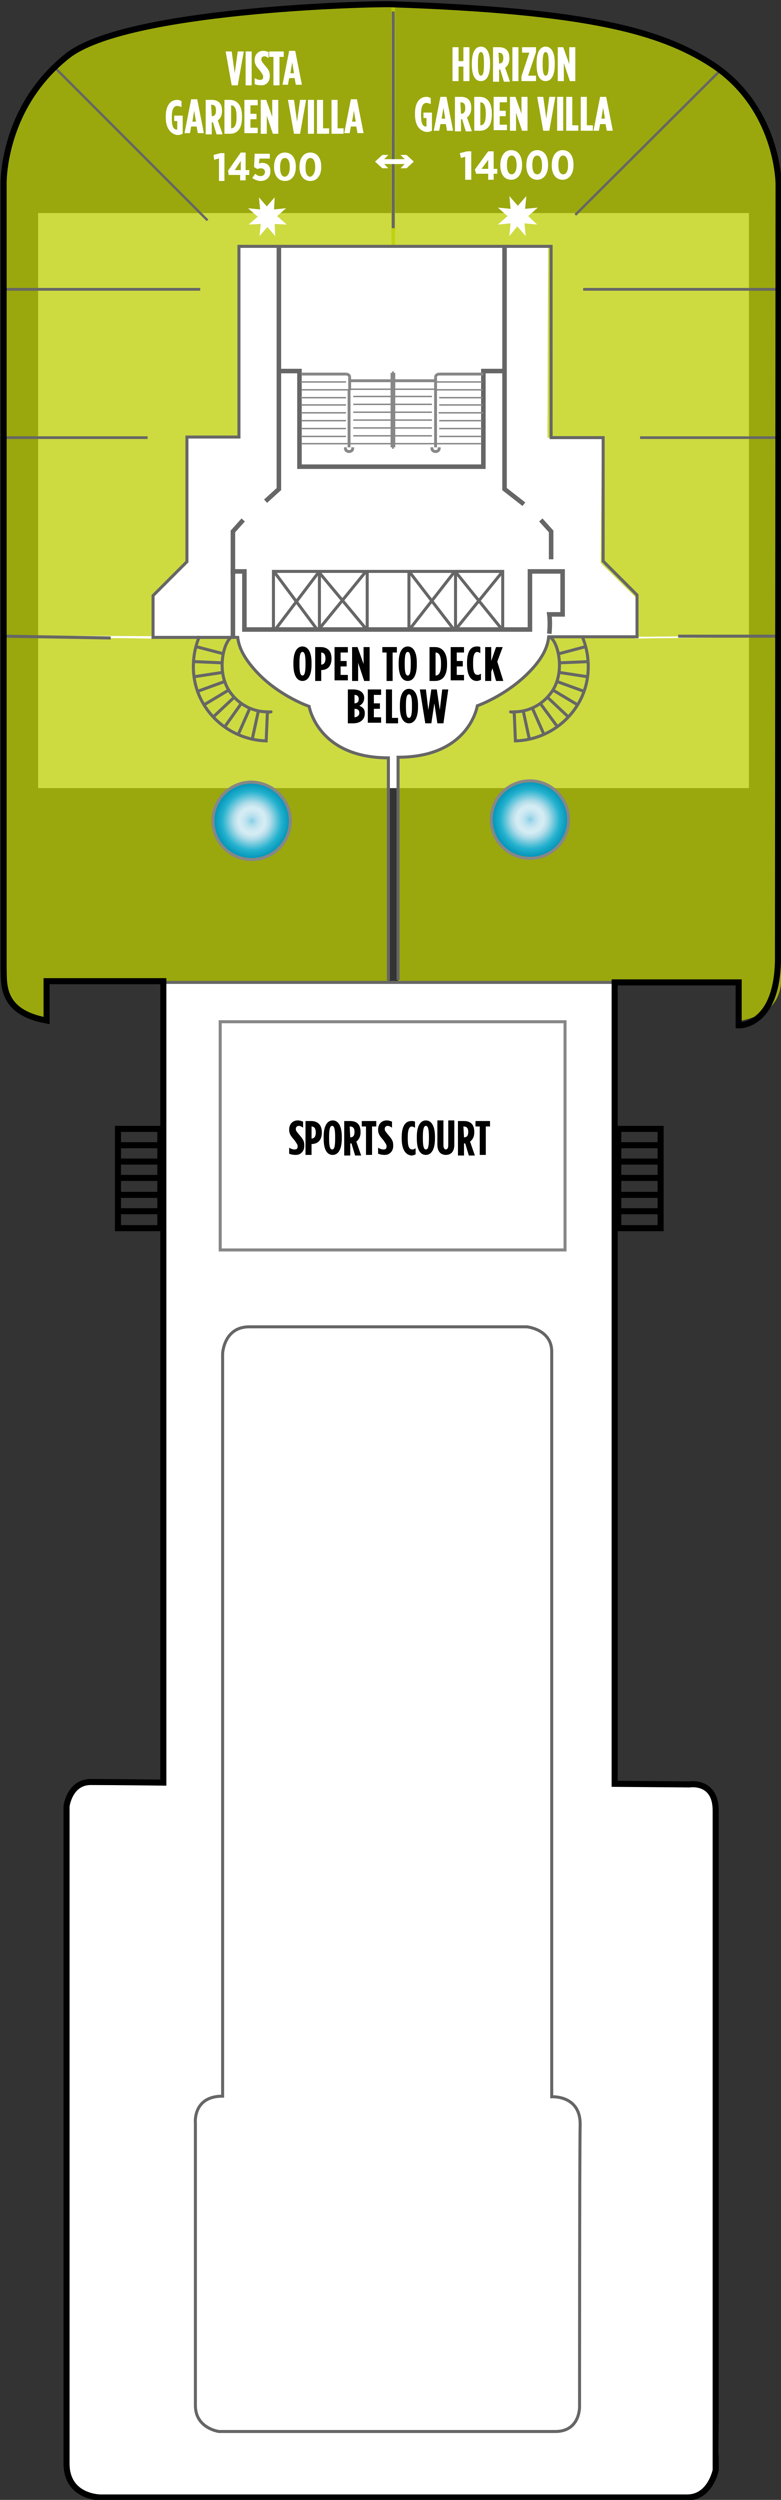 <?xml version="1.0" encoding="utf-8"?>
<!-- Generator: Adobe Illustrator 25.4.1, SVG Export Plug-In . SVG Version: 6.00 Build 0)  -->
<svg version="1.1" xmlns="http://www.w3.org/2000/svg" xmlns:xlink="http://www.w3.org/1999/xlink" x="0px" y="0px"
	 viewBox="0 0 129.1 413" style="enable-background:new 0 0 129.1 413;" xml:space="preserve">
<rect x="0" y="0" width="129.1" height="413" fill="#333333" stroke="none"/>
<style type="text/css">
	.st0{fill:none;}
	.st1{fill:#EDD9B4;}
	.st2{fill:none;stroke:#F3E7CE;stroke-width:0.113;}
	.st3{fill:none;stroke:#9B6527;stroke-width:0.225;}
	.st4{fill:none;stroke:#D9B57E;stroke-width:0.113;}
	.st5{fill:none;stroke:#FFFFFF;stroke-width:0.113;}
	.st6{fill:none;stroke:#9B641F;stroke-width:0.225;}
	.st7{fill:#FFFFFF;}
	.st8{opacity:0.75;fill:#BCCF00;}
	.st9{display:none;fill:url(#Unnamed_Pattern_1);stroke:#000000;stroke-width:0.25;stroke-miterlimit:3.864;}
	.st10{display:none;fill:url(#Unnamed_Pattern);stroke:#000000;stroke-width:0.25;stroke-miterlimit:3.864;}
	.st11{fill:url(#SVGID_1_);stroke:#878787;stroke-width:0.5;stroke-miterlimit:3.864;}
	
		.st12{fill:url(#SVGID_00000083811642130267245040000002768655753866892185_);stroke:#878787;stroke-width:0.5;stroke-miterlimit:3.864;}
	.st13{fill:none;stroke:#666666;stroke-width:0.5;stroke-miterlimit:3.864;}
	.st14{fill:none;stroke:#666666;stroke-width:0.5;}
	.st15{fill:none;stroke:#666666;stroke-width:0.75;stroke-miterlimit:3.864;}
	.st16{fill:none;stroke:#666666;stroke-width:0.75;}
	.st17{fill:none;stroke:#878787;stroke-width:0.5;stroke-miterlimit:3.864;}
	.st18{fill:none;stroke:#666666;stroke-width:0.5;stroke-linecap:round;}
	.st19{fill:none;stroke:#000000;}
	.st20{fill:none;stroke:#878787;stroke-width:0.477;}
	.st21{fill:none;stroke:#878787;stroke-width:0.238;}
	.st22{fill:none;stroke:#666666;stroke-width:0.442;stroke-miterlimit:3.864;}
	.st23{fill:none;stroke:#666666;stroke-width:0.458;stroke-miterlimit:3.864;}
	.st24{fill:none;stroke:#666666;stroke-width:0.395;stroke-miterlimit:3.864;}
	.st25{fill:none;stroke:#666666;stroke-width:0.436;stroke-miterlimit:3.864;}
	.st26{fill:none;stroke:#666666;stroke-width:0.457;stroke-miterlimit:3.864;}
	.st27{fill:none;stroke:#666666;stroke-width:0.406;stroke-miterlimit:3.864;}
	.st28{fill:none;stroke:#666666;stroke-width:1.4;stroke-miterlimit:3.864;}
	.st29{fill:none;stroke:#000000;stroke-miterlimit:3.864;}
</style>
<pattern  x="-356.7" y="863.7" width="16.2" height="16.3" patternUnits="userSpaceOnUse" id="Unnamed_Pattern" viewBox="0 -16.3 16.2 16.3" style="overflow:visible;">
	<g>
		<rect x="0" y="-16.3" class="st0" width="16.2" height="16.3"/>
		<rect x="13.9" y="-16.3" class="st1" width="2.1" height="16.3"/>
		<line class="st2" x1="16.1" y1="-16.3" x2="16.1" y2="0"/>
		<line class="st3" x1="16" y1="-16.3" x2="16" y2="0"/>
		<line class="st4" x1="15.9" y1="-16.3" x2="15.9" y2="0"/>
		<rect x="11.6" y="-16.3" class="st1" width="2.1" height="16.3"/>
		<line class="st5" x1="13.9" y1="-16.3" x2="13.9" y2="0"/>
		<line class="st2" x1="13.8" y1="-16.3" x2="13.8" y2="0"/>
		<line class="st3" x1="13.7" y1="-16.3" x2="13.7" y2="0"/>
		<line class="st4" x1="13.6" y1="-16.3" x2="13.6" y2="0"/>
		<rect x="9.3" y="-16.3" class="st1" width="2.1" height="16.3"/>
		<line class="st5" x1="11.6" y1="-16.3" x2="11.6" y2="0"/>
		<line class="st2" x1="11.5" y1="-16.3" x2="11.5" y2="0"/>
		<line class="st3" x1="11.4" y1="-16.3" x2="11.4" y2="0"/>
		<line class="st4" x1="11.3" y1="-16.3" x2="11.3" y2="0"/>
		<rect x="7" y="-16.3" class="st1" width="2.1" height="16.3"/>
		<line class="st5" x1="9.3" y1="-16.3" x2="9.3" y2="0"/>
		<line class="st2" x1="9.2" y1="-16.3" x2="9.2" y2="0"/>
		<line class="st3" x1="9.1" y1="-16.3" x2="9.1" y2="0"/>
		<line class="st4" x1="9" y1="-16.3" x2="9" y2="0"/>
		<rect x="4.7" y="-16.3" class="st1" width="2.1" height="16.3"/>
		<line class="st5" x1="7" y1="-16.3" x2="7" y2="0"/>
		<line class="st2" x1="6.9" y1="-16.3" x2="6.9" y2="0"/>
		<line class="st3" x1="6.8" y1="-16.3" x2="6.8" y2="0"/>
		<line class="st4" x1="6.7" y1="-16.3" x2="6.7" y2="0"/>
		<rect x="2.4" y="-16.3" class="st1" width="2.1" height="16.3"/>
		<line class="st5" x1="4.7" y1="-16.3" x2="4.7" y2="0"/>
		<line class="st2" x1="4.6" y1="-16.3" x2="4.6" y2="0"/>
		<line class="st6" x1="4.5" y1="-16.3" x2="4.5" y2="0"/>
		<line class="st4" x1="4.4" y1="-16.3" x2="4.4" y2="0"/>
		<rect x="0.1" y="-16.3" class="st1" width="2.1" height="16.3"/>
		<line class="st5" x1="2.4" y1="-16.3" x2="2.4" y2="0"/>
		<line class="st2" x1="2.3" y1="-16.3" x2="2.3" y2="0"/>
		<line class="st3" x1="2.2" y1="-16.3" x2="2.2" y2="0"/>
		<line class="st4" x1="2.1" y1="-16.3" x2="2.1" y2="0"/>
		<line class="st5" x1="0.1" y1="-16.3" x2="0.1" y2="0"/>
	</g>
</pattern>
<pattern  x="-356.7" y="863.7" width="16.2" height="16.3" patternUnits="userSpaceOnUse" id="Unnamed_Pattern_1" viewBox="0 -16.3 16.2 16.3" style="overflow:visible;">
	<g>
		<rect x="0" y="-16.3" class="st0" width="16.2" height="16.3"/>
		<rect x="13.9" y="-16.3" class="st1" width="2.1" height="16.3"/>
		<line class="st2" x1="16.1" y1="-16.3" x2="16.1" y2="0"/>
		<line class="st3" x1="16" y1="-16.3" x2="16" y2="0"/>
		<line class="st4" x1="15.9" y1="-16.3" x2="15.9" y2="0"/>
		<rect x="11.6" y="-16.3" class="st1" width="2.1" height="16.3"/>
		<line class="st5" x1="13.9" y1="-16.3" x2="13.9" y2="0"/>
		<line class="st2" x1="13.8" y1="-16.3" x2="13.8" y2="0"/>
		<line class="st3" x1="13.7" y1="-16.3" x2="13.7" y2="0"/>
		<line class="st4" x1="13.6" y1="-16.3" x2="13.6" y2="0"/>
		<rect x="9.3" y="-16.3" class="st1" width="2.1" height="16.3"/>
		<line class="st5" x1="11.6" y1="-16.3" x2="11.6" y2="0"/>
		<line class="st2" x1="11.5" y1="-16.3" x2="11.5" y2="0"/>
		<line class="st3" x1="11.4" y1="-16.3" x2="11.4" y2="0"/>
		<line class="st4" x1="11.3" y1="-16.3" x2="11.3" y2="0"/>
		<rect x="7" y="-16.3" class="st1" width="2.1" height="16.3"/>
		<line class="st5" x1="9.3" y1="-16.3" x2="9.3" y2="0"/>
		<line class="st2" x1="9.2" y1="-16.3" x2="9.2" y2="0"/>
		<line class="st3" x1="9.1" y1="-16.3" x2="9.1" y2="0"/>
		<line class="st4" x1="9" y1="-16.3" x2="9" y2="0"/>
		<rect x="4.7" y="-16.3" class="st1" width="2.1" height="16.3"/>
		<line class="st5" x1="7" y1="-16.3" x2="7" y2="0"/>
		<line class="st2" x1="6.9" y1="-16.3" x2="6.9" y2="0"/>
		<line class="st3" x1="6.8" y1="-16.3" x2="6.8" y2="0"/>
		<line class="st4" x1="6.7" y1="-16.3" x2="6.7" y2="0"/>
		<rect x="2.4" y="-16.3" class="st1" width="2.1" height="16.3"/>
		<line class="st5" x1="4.7" y1="-16.3" x2="4.7" y2="0"/>
		<line class="st2" x1="4.6" y1="-16.3" x2="4.6" y2="0"/>
		<line class="st6" x1="4.5" y1="-16.3" x2="4.5" y2="0"/>
		<line class="st4" x1="4.4" y1="-16.3" x2="4.4" y2="0"/>
		<rect x="0.1" y="-16.3" class="st1" width="2.1" height="16.3"/>
		<line class="st5" x1="2.4" y1="-16.3" x2="2.4" y2="0"/>
		<line class="st2" x1="2.3" y1="-16.3" x2="2.3" y2="0"/>
		<line class="st3" x1="2.2" y1="-16.3" x2="2.2" y2="0"/>
		<line class="st4" x1="2.1" y1="-16.3" x2="2.1" y2="0"/>
		<line class="st5" x1="0.1" y1="-16.3" x2="0.1" y2="0"/>
	</g>
</pattern>
<g id="back_fill">
	<rect x="6.3" y="35.2" class="st7" width="117.5" height="95"/>
	<path class="st7" d="M27,162.1v132.4l-12-0.1c0,0-2,0.1-3.2,1.3c-1.2,1.2-1,4.5-1,4.5l0.2,106.7c0,0,0.4,3.3,1.8,4.3
		c1.3,1,3.8,1.3,3.8,1.3h97c0,0,2.2-0.3,3.7-2.8c1.5-2.5,1.5-4.5,1.5-4.5l-0.6-106.2c0,0,0.7-2.2-1.3-3.4c-2-1.2-3-0.9-3-0.9
		l-12.4-0.1V162.1L27,162.1"/>
</g>
<g id="color_fill">
	<g>
		<path class="st8" d="M64.1,125.1c-11.8,0-13.1-8.4-13.1-8.4s-4.6-1.5-8.3-5.3c-2.1-2.1-3.2-4.1-3.5-6l-14.4,0l0.4,0.1
			c-11.9-0.2-24.5-0.2-24.5-0.2l-0.2,29.5l0.3,25.2c0.1,2.5-0.6,7.3,7.1,8.7c0,0,0-6.5,0-6.5l56.3,0L64.1,125.1z"/>
		<path class="st8" d="M65.3,0.5c-13.8,0-40.5,3.1-51.3,6.8C3.4,11,0.5,28.7,0.5,28.7V105l24.7,0.1l0.1-6.5l5.5-5.7l0.1-20.6
			l8.6,0.1l-0.1-31.6l25.9,0C65.3,40.7,65.4,0.5,65.3,0.5z"/>
	</g>
	<g>
		<path class="st8" d="M65.9,125.1c11.8,0,13.1-8.4,13.1-8.4s4.6-1.5,8.3-5.3c2.1-2.1,3.2-4.1,3.5-6l14.4,0l-0.4,0.1
			c11.9-0.2,24.5-0.2,24.5-0.2l0.2,29.5l-0.3,25.2c-0.1,2.5,0.6,7.3-7.1,8.7c0,0,0-6.5,0-6.5l-56.3,0L65.9,125.1z"/>
		<path class="st8" d="M64.7,0.5c13.8,0,36.4,2.6,47,6.7c15.7,6,17.2,21.5,17.2,21.5l0.7,76.3l-24.3,0.2v-6.3L99.3,93l0.2-20.8
			l-9,0.1l0.1-31.6l-25.9,0C64.7,40.7,64.6,0.5,64.7,0.5z"/>
	</g>
</g>
<g id="Pools_x2F_Hot_Tubs">
	<polygon class="st9" points="28.1,145.3 28.1,128 45.4,128 45.4,145.3 28.1,145.3 	"/>
	<path class="st10" d="M96.5,135.4c0,4.9-4,8.8-8.8,8.8c-4.9,0-8.8-3.9-8.8-8.8c0-4.9,4-8.8,8.8-8.8
		C92.5,126.5,96.5,130.5,96.5,135.4z"/>
	<radialGradient id="SVGID_1_" cx="87.632" cy="135.365" r="6.353" gradientUnits="userSpaceOnUse">
		<stop  offset="0" style="stop-color:#85CEE4"/>
		<stop  offset="6.577055e-03" style="stop-color:#89CFE5"/>
		<stop  offset="0.102" style="stop-color:#ADDCEC"/>
		<stop  offset="0.193" style="stop-color:#C4E5F0"/>
		<stop  offset="0.279" style="stop-color:#D1EBF3"/>
		<stop  offset="0.354" style="stop-color:#D5ECF4"/>
		<stop  offset="0.484" style="stop-color:#B1DCE9"/>
		<stop  offset="0.771" style="stop-color:#23B1CE"/>
		<stop  offset="1" style="stop-color:#0092B6"/>
	</radialGradient>
	<path class="st11" d="M94,135.4c0,3.5-2.8,6.4-6.4,6.4c-3.5,0-6.4-2.8-6.4-6.4c0-3.5,2.8-6.4,6.4-6.4C91.1,129,94,131.9,94,135.4z"
		/>
	
		<radialGradient id="SVGID_00000003784032743053590480000014979383486770080418_" cx="41.637" cy="135.614" r="6.353" gradientUnits="userSpaceOnUse">
		<stop  offset="0" style="stop-color:#85CEE4"/>
		<stop  offset="6.577055e-03" style="stop-color:#89CFE5"/>
		<stop  offset="0.102" style="stop-color:#ADDCEC"/>
		<stop  offset="0.193" style="stop-color:#C4E5F0"/>
		<stop  offset="0.279" style="stop-color:#D1EBF3"/>
		<stop  offset="0.354" style="stop-color:#D5ECF4"/>
		<stop  offset="0.484" style="stop-color:#B1DCE9"/>
		<stop  offset="0.771" style="stop-color:#23B1CE"/>
		<stop  offset="1" style="stop-color:#0092B6"/>
	</radialGradient>
	
		<path style="fill:url(#SVGID_00000003784032743053590480000014979383486770080418_);stroke:#878787;stroke-width:0.5;stroke-miterlimit:3.864;" d="
		M48,135.6c0,3.5-2.8,6.4-6.4,6.4c-3.5,0-6.4-2.8-6.4-6.4c0-3.5,2.8-6.4,6.4-6.4C45.1,129.3,48,132.1,48,135.6z"/>
</g>
<g id="Walls_x2F_Elevators_x2F_Stairs">
	<path class="st13" d="M95.8,397.6c0,0,0.1,4.1-4,4.1c-4.1,0-55.6,0-55.6,0s-3.9-0.5-3.9-4.3c0-3.8,0-46.6,0-46.6s-0.5-4.5,4.5-4.5
		c0,0,0-122.7,0-122.7s0.2-4.4,4.4-4.4c4.1,0,45.9,0,45.9,0s4.1,0.4,4.1,4.1c0,3.7,0,123.1,0,123.1s4.7-0.3,4.7,4.5
		C95.8,355.8,95.8,397.6,95.8,397.6L95.8,397.6z"/>
	<line class="st14" x1="52.8" y1="94.6" x2="52.8" y2="104.3"/>
	<line class="st14" x1="75.3" y1="94.3" x2="75.3" y2="104"/>
	<line class="st14" x1="60.7" y1="94.3" x2="60.7" y2="104"/>
	<line class="st14" x1="67.6" y1="94.3" x2="67.6" y2="104"/>
	<line class="st13" x1="101.6" y1="162.3" x2="27" y2="162.3"/>
	<line class="st13" x1="0.6" y1="105.1" x2="18.3" y2="105.4"/>
	<line class="st13" x1="112.1" y1="105.1" x2="128.8" y2="105.1"/>
	<polyline class="st15" points="38.5,94.9 38.5,87.8 40.2,85.9 	"/>
	<polyline class="st15" points="91.1,92.4 91.1,87.8 89.4,85.9 	"/>
	<polyline class="st14" points="45.2,103.8 45.2,94.4 83.1,94.4 83.1,104 	"/>
	<path class="st15" d="M38.5,105.4v-11h1.9v9.6h20.1h7h20.1v-9.6l0,0H93v7.1l-2.2,0c0,0,0.2,1.3,0,3.2"/>
	<polyline class="st16" points="83.4,40.8 83.4,80.8 86.6,83.3 	"/>
	<polyline class="st16" points="46.1,61.3 49.5,61.3 49.5,77.1 79.9,77.1 79.9,61.3 79.9,61.3 83.4,61.3 	"/>
	<polyline class="st16" points="43.9,82.8 46.1,80.8 46.1,40.8 	"/>
	<polygon class="st17" points="36.4,202.8 36.4,206.5 93.4,206.5 93.4,202.8 93.4,168.8 36.4,168.8 	"/>
	<g>
		<line class="st14" x1="45.2" y1="94.3" x2="52.5" y2="104.1"/>
		<line class="st14" x1="45.5" y1="104" x2="52.7" y2="94.5"/>
		<line class="st14" x1="52.7" y1="94.5" x2="60.6" y2="104"/>
		<line class="st14" x1="53" y1="103.6" x2="60.5" y2="94.4"/>
		<line class="st14" x1="75.1" y1="94.5" x2="67.6" y2="104.1"/>
		<line class="st14" x1="75.1" y1="104.1" x2="67.7" y2="94.5"/>
		<line class="st14" x1="83.1" y1="94.4" x2="75.3" y2="104"/>
		<line class="st14" x1="83" y1="104" x2="75.4" y2="94.6"/>
	</g>
	<g>
		<path class="st14" d="M33,105.1c-1,2.1-2.3,7.7,1.6,12.6c2.4,3,5.9,4.6,9.4,4.7l0.2-4.7"/>
		<line class="st14" x1="42.7" y1="117.5" x2="41.7" y2="122.1"/>
		<line class="st14" x1="41.3" y1="117" x2="39.4" y2="121.3"/>
		<line class="st14" x1="39.9" y1="116.2" x2="37.2" y2="120"/>
		<line class="st14" x1="38.7" y1="115.2" x2="35.3" y2="118.4"/>
		<line class="st14" x1="37.8" y1="114" x2="33.8" y2="116.4"/>
		<line class="st14" x1="37.1" y1="112.6" x2="32.7" y2="114.2"/>
		<line class="st14" x1="36.7" y1="111.1" x2="32.1" y2="111.8"/>
		<line class="st14" x1="36.6" y1="109.5" x2="32" y2="109.3"/>
		<line class="st14" x1="36.9" y1="108" x2="32.3" y2="106.8"/>
		<path class="st18" d="M38.2,105.3c-1.3,0.9-2.6,6.1,0.1,9.4c1.5,1.9,3.7,2.9,5.9,2.9c0.5,0,0.1,0.1,0.6,0"/>
	</g>
	<g>
		<path class="st14" d="M96.2,105.1c1,2.1,2.3,7.7-1.6,12.6c-2.4,3-5.9,4.6-9.4,4.7l-0.2-4.7"/>
		<line class="st14" x1="86.5" y1="117.5" x2="87.5" y2="122.1"/>
		<line class="st14" x1="88" y1="117" x2="89.9" y2="121.3"/>
		<line class="st14" x1="89.3" y1="116.2" x2="92.1" y2="120"/>
		<line class="st14" x1="90.5" y1="115.2" x2="93.9" y2="118.4"/>
		<line class="st14" x1="91.4" y1="114" x2="95.4" y2="116.4"/>
		<line class="st14" x1="92.1" y1="112.6" x2="96.5" y2="114.2"/>
		<line class="st14" x1="92.5" y1="111.1" x2="97.1" y2="111.8"/>
		<line class="st14" x1="92.6" y1="109.5" x2="97.3" y2="109.3"/>
		<line class="st14" x1="92.4" y1="108" x2="96.9" y2="106.8"/>
		<path class="st18" d="M91,105.3c1.3,0.9,2.6,6.1-0.1,9.4c-1.5,1.9-3.7,2.9-5.9,2.9c-0.5,0-0.1,0.1-0.6,0"/>
	</g>
	<g>
		<line class="st19" x1="26.6" y1="200.1" x2="19.6" y2="200.1"/>
		<line class="st19" x1="26.6" y1="197.4" x2="19.6" y2="197.4"/>
		<line class="st19" x1="26.6" y1="194.6" x2="19.6" y2="194.6"/>
		<line class="st19" x1="26.6" y1="191.9" x2="19.6" y2="191.9"/>
		<line class="st19" x1="26.6" y1="189.2" x2="19.6" y2="189.2"/>
		<rect x="19.5" y="186.5" class="st19" width="7" height="16.4"/>
	</g>
	<g>
		<line class="st19" x1="109.4" y1="200.1" x2="102.3" y2="200.1"/>
		<line class="st19" x1="109.4" y1="197.4" x2="102.3" y2="197.4"/>
		<line class="st19" x1="109.4" y1="194.6" x2="102.3" y2="194.6"/>
		<line class="st19" x1="109.4" y1="191.9" x2="102.3" y2="191.9"/>
		<line class="st19" x1="109.4" y1="189.2" x2="102.3" y2="189.2"/>
		<rect x="102.2" y="186.5" class="st19" width="7" height="16.4"/>
	</g>
	<g>
		<g id="INSERT_4_">
			<g id="BLOCK_x5F_RECORD_4_">
				<g id="ARC_4_">
					<path class="st20" d="M72.6,61.8c-0.3,0-0.6,0.2-0.6,0.5"/>
				</g>
				<g id="LINE_47_">
					<line class="st20" x1="79.9" y1="61.8" x2="72.6" y2="61.8"/>
				</g>
				<g id="LINE_46_">
					<line class="st20" x1="72" y1="62.3" x2="72" y2="64.3"/>
				</g>
				<g id="LINE_45_">
					<line class="st21" x1="72" y1="64.3" x2="57.8" y2="64.3"/>
				</g>
				<g id="ARC_3_">
					<path class="st20" d="M57.8,62.3c0-0.3-0.3-0.5-0.6-0.5"/>
				</g>
				<g id="LINE_44_">
					<line class="st20" x1="57.8" y1="64.3" x2="57.8" y2="62.3"/>
				</g>
				<g id="LINE_43_">
					<line class="st20" x1="57.2" y1="61.8" x2="49.9" y2="61.8"/>
				</g>
			</g>
		</g>
		<g>
			<g id="INSERT_3_">
				<g id="BLOCK_x5F_RECORD_3_">
					<g id="LINE_42_">
						<line class="st20" x1="65.1" y1="73.9" x2="65.1" y2="61.6"/>
					</g>
					<g id="LINE_41_">
						<line class="st20" x1="64.8" y1="73.9" x2="64.8" y2="61.6"/>
					</g>
					<g id="LINE_40_">
						<line class="st21" x1="79.5" y1="73.3" x2="65.1" y2="73.3"/>
					</g>
					<g id="LINE_39_">
						<line class="st20" x1="65.1" y1="61.6" x2="64.8" y2="61.6"/>
					</g>
					<g id="LINE_38_">
						<line class="st20" x1="65.1" y1="73.9" x2="64.8" y2="73.9"/>
					</g>
					<g id="LINE_37_">
						<line class="st21" x1="64.8" y1="73.3" x2="49.8" y2="73.3"/>
					</g>
					<g id="LINE_36_">
						<line class="st21" x1="64.8" y1="72" x2="58.4" y2="72"/>
					</g>
					<g id="LINE_35_">
						<line class="st21" x1="64.8" y1="70.7" x2="58.4" y2="70.7"/>
					</g>
					<g id="LINE_34_">
						<line class="st21" x1="64.8" y1="69.4" x2="58.4" y2="69.4"/>
					</g>
					<g id="LINE_33_">
						<line class="st21" x1="64.8" y1="68.1" x2="58.4" y2="68.1"/>
					</g>
					<g id="LINE_32_">
						<line class="st21" x1="64.8" y1="66.8" x2="58.4" y2="66.8"/>
					</g>
					<g id="LINE_31_">
						<line class="st21" x1="64.8" y1="65.5" x2="58.4" y2="65.5"/>
					</g>
					<g id="LINE_30_">
						<line class="st20" x1="64.8" y1="62.9" x2="57.8" y2="62.9"/>
					</g>
					<g id="LINE_29_">
						<line class="st21" x1="71.4" y1="72" x2="65.1" y2="72"/>
					</g>
					<g id="LINE_28_">
						<line class="st21" x1="71.4" y1="70.7" x2="65.1" y2="70.7"/>
					</g>
					<g id="LINE_27_">
						<line class="st21" x1="71.4" y1="69.4" x2="65.1" y2="69.4"/>
					</g>
					<g id="LINE_26_">
						<line class="st21" x1="71.4" y1="68.1" x2="65.1" y2="68.1"/>
					</g>
					<g id="LINE_25_">
						<line class="st21" x1="71.4" y1="66.8" x2="65.1" y2="66.8"/>
					</g>
					<g id="LINE_24_">
						<line class="st21" x1="71.4" y1="65.5" x2="65.1" y2="65.5"/>
					</g>
					<g id="LINE_23_">
						<line class="st20" x1="72.1" y1="62.9" x2="65.1" y2="62.9"/>
					</g>
				</g>
			</g>
			<g id="LINE_22_">
				<line class="st21" x1="49.7" y1="63.1" x2="57.2" y2="63.1"/>
			</g>
			<g id="LINE_21_">
				<line class="st21" x1="49.8" y1="64.4" x2="58" y2="64.4"/>
			</g>
			<g id="LINE_20_">
				<line class="st21" x1="49.7" y1="65.7" x2="57.2" y2="65.7"/>
			</g>
			<g id="LINE_19_">
				<line class="st21" x1="49.8" y1="66.9" x2="57.2" y2="66.9"/>
			</g>
			<g id="LINE_18_">
				<line class="st21" x1="72" y1="63.1" x2="79.7" y2="63.1"/>
			</g>
			<g id="LINE_17_">
				<line class="st21" x1="71.9" y1="64.4" x2="79.8" y2="64.4"/>
			</g>
			<g id="LINE_16_">
				<line class="st21" x1="72.6" y1="65.7" x2="79.8" y2="65.7"/>
			</g>
			<g id="LINE_15_">
				<line class="st21" x1="72.6" y1="66.9" x2="79.8" y2="66.9"/>
			</g>
			<g id="INSERT_2_">
				<g id="BLOCK_x5F_RECORD_2_">
					<g id="ARC_2_">
						<path class="st20" d="M57.1,74.1c0,0.3,0.3,0.5,0.6,0.5c0.3,0,0.6-0.2,0.6-0.5l0,0"/>
					</g>
					<g id="LINE_14_">
						<line class="st20" x1="58.3" y1="74.1" x2="58.3" y2="73.9"/>
					</g>
					<g id="LINE_13_">
						<line class="st20" x1="57.1" y1="74.1" x2="57.1" y2="73.9"/>
					</g>
				</g>
			</g>
			<g id="INSERT_1_">
				<g id="BLOCK_x5F_RECORD_1_">
					<g id="ARC_1_">
						<path class="st20" d="M71.4,74.1c0,0.3,0.3,0.5,0.6,0.5c0.3,0,0.6-0.2,0.6-0.5l0,0"/>
					</g>
					<g id="LINE_12_">
						<line class="st20" x1="72.6" y1="74.1" x2="72.6" y2="73.9"/>
					</g>
					<g id="LINE_11_">
						<line class="st20" x1="71.4" y1="74.1" x2="71.4" y2="73.9"/>
					</g>
				</g>
			</g>
			<g id="LINE_10_">
				<line class="st20" x1="57.7" y1="73.9" x2="57.7" y2="64.4"/>
			</g>
			<g id="LINE_9_">
				<line class="st21" x1="49.9" y1="69.5" x2="57.2" y2="69.5"/>
			</g>
			<g id="LINE_8_">
				<line class="st21" x1="49.9" y1="70.8" x2="57.2" y2="70.8"/>
			</g>
			<g id="LINE_7_">
				<line class="st21" x1="49.9" y1="72.1" x2="57.2" y2="72.1"/>
			</g>
			<g id="LINE_6_">
				<line class="st21" x1="49.8" y1="68.2" x2="57.2" y2="68.2"/>
			</g>
			<g id="LINE_5_">
				<line class="st20" x1="72" y1="73.9" x2="72" y2="64.2"/>
			</g>
			<g id="LINE_4_">
				<line class="st21" x1="72.6" y1="69.5" x2="79.7" y2="69.5"/>
			</g>
			<g id="LINE_3_">
				<line class="st21" x1="72.6" y1="70.8" x2="79.7" y2="70.8"/>
			</g>
			<g id="LINE_2_">
				<line class="st21" x1="72.6" y1="72.1" x2="79.6" y2="72.1"/>
			</g>
			<g id="LINE_1_">
				<line class="st21" x1="72.5" y1="68.2" x2="79.9" y2="68.2"/>
			</g>
		</g>
	</g>
</g>
<g id="Stateroom_Walls">
	<line class="st22" x1="24.4" y1="72.3" x2="0.7" y2="72.3"/>
	<line class="st23" x1="33.1" y1="47.8" x2="0.7" y2="47.8"/>
	<line class="st24" x1="8.9" y1="11" x2="34.3" y2="36.4"/>
	<line class="st25" x1="105.8" y1="72.3" x2="128.8" y2="72.3"/>
	<line class="st26" x1="96.4" y1="47.8" x2="128.8" y2="47.8"/>
	<line class="st27" x1="119.1" y1="11.6" x2="95.1" y2="35.5"/>
	<path class="st13" d="M65.8,161.9v-36.8c11.8,0,13.1-8.5,13.1-8.5s4.6-1.6,8.4-5.4c2.1-2.1,3.2-4,3.4-6h14.6l0-6.9l-5.6-5.6V72.3
		h-8.6V40.7H68.2h-2.9H39.5v31.5h-8.6v20.6l-5.6,5.6v6.8l0,0.1h14c0.2,1.9,1.3,3.8,3.4,6c3.7,3.8,8.4,5.4,8.4,5.4s1.4,8.5,13.1,8.5
		v36.8"/>
	<path class="st28" d="M64,0.8"/>
	<line class="st13" x1="65" y1="37.7" x2="65" y2="1.9"/>
</g>
<g id="Outer_Hull">
	<path class="st29" d="M27,162.1v132.4c0,0-8.4-0.1-12-0.1c-3.5,0-4,4-4,4s0,103,0,108.6c0,5.6,5.6,5.6,5.6,5.6s93.2,0,97,0
		c3.8,0,4.7-4.5,4.7-4.5s0-104.1,0-109c0-5-4.3-4.3-4.3-4.3l-12.4-0.1l0-132.4l20.5,0l0,7.1c0,0,6.7,0.3,6.5-11.8l0.1-127.2
		c0,0,0-12.7-11.2-19.9C109,5.1,97,1.8,64.6,0.7c-3.7-0.1-43.7,0.9-53.4,8.5C0.2,17.9,0.6,30.5,0.6,30.5l0,129.4
		c0.1,2.5-0.6,7.3,7.1,8.7c0,0,0-6.5,0-6.5L27,162.1z"/>
</g>
<g id="type">
	<g>
		<g>
			<path d="M47.8,190.6v-1c0.3,0.2,0.6,0.3,0.9,0.3c0.3,0,0.5-0.1,0.5-0.5v0c0-0.3-0.1-0.4-0.5-1c-0.7-0.8-0.9-1.1-0.9-1.8v0
				c0-0.9,0.6-1.5,1.4-1.5c0.4,0,0.6,0.1,0.9,0.2v1c-0.3-0.2-0.5-0.3-0.7-0.3c-0.3,0-0.5,0.2-0.5,0.5v0c0,0.3,0.1,0.4,0.5,0.9
				c0.8,0.9,0.9,1.2,0.9,1.9v0c0,0.9-0.6,1.5-1.4,1.5C48.4,190.8,48,190.7,47.8,190.6z"/>
			<path d="M50.5,185.2h0.9c1.1,0,1.8,0.6,1.8,1.9v0c0,1.3-0.7,1.9-1.7,1.9h0v1.8h-1V185.2z M51.5,188.1c0.4,0,0.7-0.3,0.7-1v0
				c0-0.7-0.3-1-0.7-1h0L51.5,188.1L51.5,188.1z"/>
			<path d="M53.5,188.1v-0.3c0-1.8,0.6-2.7,1.5-2.7s1.5,0.9,1.5,2.7v0.3c0,1.8-0.6,2.7-1.5,2.7S53.5,190,53.5,188.1z M55.4,188.1
				v-0.3c0-1.4-0.2-1.8-0.5-1.8s-0.5,0.4-0.5,1.8v0.3c0,1.4,0.2,1.8,0.5,1.8S55.4,189.6,55.4,188.1z"/>
			<path d="M56.9,185.2h1c1,0,1.7,0.5,1.7,1.8v0.1c0,0.7-0.3,1.2-0.7,1.5l0.8,2.3h-1l-0.6-2c0,0,0,0,0,0h-0.2v2h-1V185.2z
				 M57.9,187.9c0.4,0,0.7-0.2,0.7-0.9V187c0-0.7-0.3-0.9-0.8-0.9h0L57.9,187.9L57.9,187.9z"/>
			<path d="M60.5,186.1h-0.7v-0.9h2.4v0.9h-0.7v4.7h-1V186.1z"/>
			<path d="M62.5,190.6v-1c0.3,0.2,0.6,0.3,0.9,0.3c0.3,0,0.5-0.1,0.5-0.5v0c0-0.3-0.1-0.4-0.5-1c-0.7-0.8-0.9-1.1-0.9-1.8v0
				c0-0.9,0.6-1.5,1.4-1.5c0.4,0,0.6,0.1,0.9,0.2v1c-0.3-0.2-0.5-0.3-0.7-0.3c-0.3,0-0.5,0.2-0.5,0.5v0c0,0.3,0.1,0.4,0.5,0.9
				c0.8,0.9,0.9,1.2,0.9,1.9v0c0,0.9-0.6,1.5-1.4,1.5C63.1,190.8,62.8,190.7,62.5,190.6z"/>
			<path d="M66.4,188.1v-0.2c0-2,0.7-2.7,1.6-2.7c0.3,0,0.4,0,0.6,0.1v1c-0.2-0.1-0.4-0.2-0.5-0.2c-0.4,0-0.7,0.4-0.7,1.8v0.2
				c0,1.5,0.3,1.8,0.8,1.8c0.2,0,0.3-0.1,0.5-0.2v1c-0.2,0.1-0.4,0.2-0.7,0.2C67.1,190.8,66.4,190,66.4,188.1z"/>
			<path d="M68.9,188.1v-0.3c0-1.8,0.6-2.7,1.5-2.7s1.5,0.9,1.5,2.7v0.3c0,1.8-0.6,2.7-1.5,2.7S68.9,190,68.9,188.1z M70.9,188.1
				v-0.3c0-1.4-0.2-1.8-0.5-1.8s-0.5,0.4-0.5,1.8v0.3c0,1.4,0.2,1.8,0.5,1.8S70.9,189.6,70.9,188.1z"/>
			<path d="M72.3,189.1v-4h1v4.1c0,0.5,0.2,0.7,0.4,0.7s0.4-0.2,0.4-0.7v-4.1h1v4c0,1.2-0.6,1.7-1.4,1.7S72.3,190.3,72.3,189.1z"/>
			<path d="M75.7,185.2h1c1,0,1.7,0.5,1.7,1.8v0.1c0,0.7-0.3,1.2-0.7,1.5l0.8,2.3h-1l-0.6-2c0,0,0,0,0,0h-0.2v2h-1V185.2z
				 M76.7,187.9c0.4,0,0.7-0.2,0.7-0.9V187c0-0.7-0.3-0.9-0.8-0.9h0L76.7,187.9L76.7,187.9z"/>
			<path d="M79.3,186.1h-0.7v-0.9h2.4v0.9h-0.7v4.7h-1V186.1z"/>
		</g>
	</g>
	<g>
		<g>
			<path d="M48.5,109.8v-0.3c0-1.8,0.6-2.7,1.5-2.7c0.9,0,1.5,0.9,1.5,2.7v0.3c0,1.8-0.6,2.7-1.5,2.7
				C49.1,112.5,48.5,111.6,48.5,109.8z M50.5,109.8v-0.3c0-1.4-0.2-1.8-0.5-1.8s-0.5,0.4-0.5,1.8v0.3c0,1.4,0.2,1.8,0.5,1.8
				S50.5,111.2,50.5,109.8z"/>
			<path d="M52.1,106.9H53c1.1,0,1.8,0.6,1.8,1.9v0c0,1.3-0.7,1.9-1.7,1.9h0v1.8h-1V106.9z M53.1,109.8c0.4,0,0.7-0.3,0.7-1v0
				c0-0.7-0.3-1-0.7-1h0L53.1,109.8L53.1,109.8z"/>
			<path d="M55.4,106.9h2.1v0.9h-1.2v1.4h1v0.9h-1v1.4h1.2v0.9h-2.2V106.9z"/>
			<path d="M58.2,106.9h0.9l1,2.8v-2.8h1v5.6h-0.9l-1-3v3h-1V106.9z"/>
			<path d="M63.9,107.8h-0.7v-0.9h2.4v0.9h-0.7v4.7h-1V107.8z"/>
			<path d="M65.9,109.8v-0.3c0-1.8,0.6-2.7,1.5-2.7c0.9,0,1.5,0.9,1.5,2.7v0.3c0,1.8-0.6,2.7-1.5,2.7
				C66.5,112.5,65.9,111.6,65.9,109.8z M67.9,109.8v-0.3c0-1.4-0.2-1.8-0.5-1.8s-0.5,0.4-0.5,1.8v0.3c0,1.4,0.2,1.8,0.5,1.8
				S67.9,111.2,67.9,109.8z"/>
			<path d="M71,106.9h0.9c1.2,0,2,0.9,2,2.7v0.2c0,1.8-0.7,2.7-2,2.7H71V106.9z M72,111.6c0.5,0,0.9-0.4,0.9-1.8v-0.2
				c0-1.4-0.4-1.8-0.9-1.8h0L72,111.6L72,111.6z"/>
			<path d="M74.6,106.9h2.1v0.9h-1.2v1.4h1v0.9h-1v1.4h1.2v0.9h-2.2V106.9z"/>
			<path d="M77.2,109.7v-0.2c0-2,0.7-2.7,1.6-2.7c0.3,0,0.4,0,0.6,0.1v1c-0.2-0.1-0.4-0.2-0.5-0.2c-0.4,0-0.7,0.4-0.7,1.8v0.2
				c0,1.5,0.3,1.8,0.8,1.8c0.2,0,0.3-0.1,0.5-0.2v1c-0.2,0.1-0.4,0.2-0.7,0.2C77.9,112.5,77.2,111.7,77.2,109.7z"/>
			<path d="M80.2,106.9h1v2.3l0.8-2.3h1.1l-0.9,2.4l1,3.2H82l-0.6-2.1l-0.2,0.6v1.5h-1V106.9z"/>
			<path d="M57.6,113.9h0.8c0.9,0,1.8,0.4,1.8,1.4v0c0,0.7-0.4,1.1-0.8,1.3c0.5,0.2,0.9,0.5,0.9,1.2v0.1c0,1-0.8,1.6-1.9,1.6h-0.9
				V113.9z M58.6,116.2c0.4,0,0.7-0.2,0.7-0.7v0c0-0.5-0.3-0.7-0.7-0.7h0L58.6,116.2L58.6,116.2z M58.6,118.5c0.4,0,0.8-0.3,0.8-0.7
				v0c0-0.5-0.3-0.7-0.8-0.7h0L58.6,118.5L58.6,118.5z"/>
			<path d="M60.9,113.9h2.1v0.9h-1.2v1.4h1v0.9h-1v1.4h1.2v0.9h-2.2V113.9z"/>
			<path d="M63.8,113.9h1v4.7h1v0.9h-2V113.9z"/>
			<path d="M66.1,116.8v-0.3c0-1.8,0.6-2.7,1.5-2.7c0.9,0,1.5,0.9,1.5,2.7v0.3c0,1.8-0.6,2.7-1.5,2.7
				C66.7,119.5,66.1,118.6,66.1,116.8z M68.1,116.8v-0.3c0-1.4-0.2-1.8-0.5-1.8s-0.5,0.4-0.5,1.8v0.3c0,1.4,0.2,1.8,0.5,1.8
				S68.1,118.2,68.1,116.8z"/>
			<path d="M69.4,113.9h1l0.4,3.4l0.5-3.4h0.9l0.5,3.4l0.4-3.4h1l-0.8,5.6h-1l-0.5-3.3l-0.5,3.3h-1L69.4,113.9z"/>
		</g>
	</g>
	<polygon class="st7" points="66.9,27.1 66.2,27.8 67.2,27.8 68.4,26.7 67.2,25.6 66.2,25.6 66.9,26.3 63.5,26.3 64.2,25.6 
		63.2,25.6 62,26.7 63.2,27.8 64.2,27.8 63.5,27.1 	"/>
	<g>
		<path class="st7" d="M37.3,8.5h1l0.5,3.6l0.5-3.6h1l-1,5.6h-1L37.3,8.5z"/>
		<path class="st7" d="M40.6,8.5h1v5.6h-1V8.5z"/>
		<path class="st7" d="M42.1,13.9v-1c0.3,0.2,0.6,0.3,0.9,0.3c0.3,0,0.5-0.1,0.5-0.5v0c0-0.3-0.1-0.4-0.5-1
			c-0.7-0.8-0.9-1.1-0.9-1.8v0c0-0.9,0.6-1.5,1.4-1.5c0.4,0,0.6,0.1,0.9,0.2v1c-0.3-0.2-0.5-0.3-0.7-0.3c-0.3,0-0.5,0.2-0.5,0.5v0
			c0,0.3,0.1,0.4,0.5,0.9c0.8,0.9,0.9,1.2,0.9,1.9v0c0,0.9-0.6,1.5-1.4,1.5C42.7,14.1,42.3,14,42.1,13.9z"/>
		<path class="st7" d="M45.2,9.4h-0.7V8.5h2.4v0.9h-0.7v4.7h-1V9.4z"/>
		<path class="st7" d="M47.8,8.4h1l1.1,5.6h-1l-0.2-1.1h-0.9l-0.2,1.1h-0.9L47.8,8.4z M48.6,12.1l-0.3-1.8L48,12.1H48.6z"/>
		<path class="st7" d="M27.4,19.4v-0.2c0-1.8,0.8-2.7,1.9-2.7c0.3,0,0.5,0.1,0.7,0.2v1c-0.2-0.1-0.5-0.2-0.7-0.2
			c-0.6,0-0.9,0.6-0.9,1.8v0.3c0,1.5,0.4,1.8,0.8,1.8c0,0,0,0,0.1,0v-1.4h-0.5v-0.9h1.4v3c-0.4,0.2-0.6,0.2-1,0.2
			C28.3,22.1,27.4,21.3,27.4,19.4z"/>
		<path class="st7" d="M31.6,16.4h1l1.1,5.6h-1l-0.2-1.1h-0.9l-0.2,1.1h-0.9L31.6,16.4z M32.4,20.1l-0.3-1.8l-0.3,1.8H32.4z"/>
		<path class="st7" d="M34,16.5h1c1,0,1.7,0.5,1.7,1.8v0.1c0,0.7-0.3,1.2-0.7,1.5l0.8,2.3h-1l-0.6-2c0,0,0,0,0,0h-0.2v2h-1V16.5z
			 M35,19.2c0.4,0,0.7-0.2,0.7-0.9v-0.1c0-0.7-0.3-0.9-0.8-0.9h0L35,19.2L35,19.2z"/>
		<path class="st7" d="M37.1,16.5h0.9c1.2,0,2,0.9,2,2.7v0.2c0,1.8-0.7,2.7-2,2.7h-0.9V16.5z M38.2,21.2c0.5,0,0.9-0.4,0.9-1.8v-0.2
			c0-1.4-0.4-1.8-0.9-1.8h0L38.2,21.2L38.2,21.2z"/>
		<path class="st7" d="M40.5,16.5h2.1v0.9h-1.2v1.4h1v0.9h-1v1.4h1.2v0.9h-2.2V16.5z"/>
		<path class="st7" d="M43.1,16.5h0.9l1,2.8v-2.8h1v5.6h-0.9l-1-3v3h-1V16.5z"/>
		<path class="st7" d="M47.6,16.5h1l0.5,3.6l0.5-3.6h1l-1,5.6h-1L47.6,16.5z"/>
		<path class="st7" d="M50.9,16.5h1v5.6h-1V16.5z"/>
		<path class="st7" d="M52.4,16.5h1v4.7h1v0.9h-2V16.5z"/>
		<path class="st7" d="M54.8,16.5h1v4.7h1v0.9h-2V16.5z"/>
		<path class="st7" d="M58,16.4h1l1.1,5.6h-1l-0.2-1.1H58l-0.2,1.1h-0.9L58,16.4z M58.8,20.1l-0.3-1.8l-0.3,1.8H58.8z"/>
		<path class="st7" d="M36.1,26.2l-0.7,0.2l-0.1-0.8l1.1-0.3h0.7v4.6h-0.9V26.2z"/>
		<path class="st7" d="M39.8,28.9h-2l-0.1-0.7l2.1-3h0.8v2.9h0.6v0.8h-0.6v0.9h-0.9V28.9z M39.8,28.1v-1.5l-1,1.5H39.8z"/>
		<path class="st7" d="M41.7,29.4l0.5-0.7c0.3,0.3,0.6,0.4,0.9,0.4c0.4,0,0.7-0.3,0.7-0.7v0c0-0.4-0.3-0.6-0.7-0.6
			c-0.2,0-0.4,0.1-0.6,0.1l-0.5-0.3l0.1-2.2h2.5v0.8h-1.7L42.8,27c0.1,0,0.3-0.1,0.5-0.1c0.8,0,1.4,0.4,1.4,1.4v0
			c0,1-0.7,1.6-1.6,1.6C42.6,29.9,42.1,29.7,41.7,29.4z"/>
		<path class="st7" d="M45.3,27.6L45.3,27.6c0-1.5,0.7-2.4,1.8-2.4c1.1,0,1.8,0.9,1.8,2.3v0.1c0,1.4-0.7,2.3-1.8,2.3
			S45.3,29,45.3,27.6z M47.9,27.6L47.9,27.6c0-1-0.3-1.5-0.8-1.5c-0.5,0-0.8,0.5-0.8,1.5v0.1c0,1,0.3,1.5,0.8,1.5
			C47.6,29.1,47.9,28.6,47.9,27.6z"/>
		<path class="st7" d="M49.5,27.6L49.5,27.6c0-1.5,0.7-2.4,1.8-2.4c1.1,0,1.8,0.9,1.8,2.3v0.1c0,1.4-0.7,2.3-1.8,2.3
			C50.2,29.9,49.5,29,49.5,27.6z M52.1,27.6L52.1,27.6c0-1-0.3-1.5-0.8-1.5c-0.5,0-0.8,0.5-0.8,1.5v0.1c0,1,0.3,1.5,0.8,1.5
			C51.7,29.1,52.1,28.6,52.1,27.6z"/>
		<path class="st7" d="M47.4,37.1l-2-0.1l0.1,2l-1.3-1.5l-1.3,1.5l0.2-2l-2,0.1l1.5-1.3L41,34.4l2,0.2l-0.2-2l1.3,1.5l1.3-1.5
			l-0.1,2l2-0.2l-1.5,1.3L47.4,37.1z"/>
	</g>
	<g>
		<path class="st7" d="M74.8,7.8h1v2.3h0.8V7.8h1v5.6h-1V11h-0.8v2.4h-1V7.8z"/>
		<path class="st7" d="M78,10.7v-0.3c0-1.8,0.6-2.7,1.5-2.7c0.9,0,1.5,0.9,1.5,2.7v0.3c0,1.8-0.6,2.7-1.5,2.7
			C78.6,13.4,78,12.6,78,10.7z M80,10.7v-0.3c0-1.4-0.2-1.8-0.5-1.8S79,9,79,10.4v0.3c0,1.4,0.2,1.8,0.5,1.8S80,12.1,80,10.7z"/>
		<path class="st7" d="M81.5,7.8h1c1,0,1.7,0.5,1.7,1.8v0.1c0,0.7-0.3,1.2-0.7,1.5l0.8,2.3h-1l-0.6-2c0,0,0,0,0,0h-0.2v2h-1V7.8z
			 M82.5,10.5c0.4,0,0.7-0.2,0.7-0.9V9.6c0-0.7-0.3-0.9-0.8-0.9h0L82.5,10.5L82.5,10.5z"/>
		<path class="st7" d="M84.7,7.8h1v5.6h-1V7.8z"/>
		<path class="st7" d="M86.2,12.6l1.3-3.9h-1.2V7.8h2.3v0.8l-1.3,3.9h1.3v0.9h-2.4V12.6z"/>
		<path class="st7" d="M88.7,10.7v-0.3c0-1.8,0.6-2.7,1.5-2.7c0.9,0,1.5,0.9,1.5,2.7v0.3c0,1.8-0.6,2.7-1.5,2.7
			C89.3,13.4,88.7,12.6,88.7,10.7z M90.7,10.7v-0.3c0-1.4-0.2-1.8-0.5-1.8s-0.5,0.4-0.5,1.8v0.3c0,1.4,0.2,1.8,0.5,1.8
			S90.7,12.1,90.7,10.7z"/>
		<path class="st7" d="M92.2,7.8h0.9l1,2.8V7.8h1v5.6h-0.9l-1-3v3h-1V7.8z"/>
		<path class="st7" d="M68.6,18.9v-0.2c0-1.8,0.8-2.7,1.9-2.7c0.3,0,0.5,0.1,0.7,0.2v1c-0.2-0.1-0.5-0.2-0.7-0.2
			c-0.6,0-0.9,0.6-0.9,1.8v0.3c0,1.5,0.4,1.8,0.8,1.8c0,0,0,0,0.1,0v-1.4h-0.5v-0.9h1.4v3c-0.4,0.2-0.6,0.2-1,0.2
			C69.5,21.6,68.6,20.9,68.6,18.9z"/>
		<path class="st7" d="M72.8,16h1l1.1,5.6h-1l-0.2-1.1h-0.9l-0.2,1.1h-0.9L72.8,16z M73.6,19.6l-0.3-1.8L73,19.6H73.6z"/>
		<path class="st7" d="M75.2,16h1c1,0,1.7,0.5,1.7,1.8v0.1c0,0.7-0.3,1.2-0.7,1.5l0.8,2.3h-1l-0.6-2c0,0,0,0,0,0h-0.2v2h-1V16z
			 M76.2,18.8c0.4,0,0.7-0.2,0.7-0.9v-0.1c0-0.7-0.3-0.9-0.8-0.9h0L76.2,18.8L76.2,18.8z"/>
		<path class="st7" d="M78.4,16h0.9c1.2,0,2,0.9,2,2.7v0.2c0,1.8-0.7,2.7-2,2.7h-0.9V16z M79.4,20.7c0.5,0,0.9-0.4,0.9-1.8v-0.2
			c0-1.4-0.4-1.8-0.9-1.8h0L79.4,20.7L79.4,20.7z"/>
		<path class="st7" d="M81.7,16h2.1v0.9h-1.2v1.4h1v0.9h-1v1.4h1.2v0.9h-2.2V16z"/>
		<path class="st7" d="M84.3,16h0.9l1,2.8V16h1v5.6h-0.9l-1-3v3h-1V16z"/>
		<path class="st7" d="M88.8,16h1l0.5,3.6l0.5-3.6h1l-1,5.6h-1L88.8,16z"/>
		<path class="st7" d="M92.1,16h1v5.6h-1V16z"/>
		<path class="st7" d="M93.6,16h1v4.7h1v0.9h-2V16z"/>
		<path class="st7" d="M96,16h1v4.7h1v0.9h-2V16z"/>
		<path class="st7" d="M99.2,16h1l1.1,5.6h-1l-0.2-1.1h-0.9l-0.2,1.1h-0.9L99.2,16z M100,19.6l-0.3-1.8l-0.3,1.8H100z"/>
		<path class="st7" d="M76.9,25.9l-0.7,0.2L76,25.3l1.2-0.3h0.7v4.7h-1V25.9z"/>
		<path class="st7" d="M80.7,28.7h-2L78.5,28l2.2-3h0.9v2.9h0.6v0.8h-0.6v1h-0.9V28.7z M80.7,27.9v-1.5l-1.1,1.5H80.7z"/>
		<path class="st7" d="M82.7,27.3L82.7,27.3c0-1.5,0.7-2.5,1.8-2.5c1.1,0,1.8,0.9,1.8,2.4v0.1c0,1.4-0.7,2.4-1.8,2.4
			C83.4,29.7,82.7,28.8,82.7,27.3z M85.4,27.3L85.4,27.3c0-1-0.3-1.6-0.8-1.6c-0.5,0-0.8,0.5-0.8,1.5v0.1c0,1,0.3,1.5,0.8,1.5
			C85,28.8,85.4,28.3,85.4,27.3z"/>
		<path class="st7" d="M87,27.3L87,27.3c0-1.5,0.7-2.5,1.8-2.5c1.1,0,1.8,0.9,1.8,2.4v0.1c0,1.4-0.7,2.4-1.8,2.4
			C87.7,29.7,87,28.8,87,27.3z M89.6,27.3L89.6,27.3c0-1-0.3-1.6-0.8-1.6c-0.5,0-0.8,0.5-0.8,1.5v0.1c0,1,0.3,1.5,0.8,1.5
			C89.3,28.8,89.6,28.3,89.6,27.3z"/>
		<path class="st7" d="M91.2,27.3L91.2,27.3c0-1.5,0.7-2.5,1.8-2.5c1.1,0,1.8,0.9,1.8,2.4v0.1c0,1.4-0.7,2.4-1.8,2.4
			C91.9,29.7,91.2,28.8,91.2,27.3z M93.9,27.3L93.9,27.3c0-1-0.3-1.6-0.8-1.6c-0.5,0-0.8,0.5-0.8,1.5v0.1c0,1,0.3,1.5,0.8,1.5
			C93.6,28.8,93.9,28.3,93.9,27.3z"/>
		<path class="st7" d="M88.8,37.1l-2.1-0.2l0.2,2.1l-1.4-1.6L84.2,39l0.2-2.1l-2.1,0.2l1.6-1.4l-1.6-1.4l2.1,0.2l-0.2-2.1l1.4,1.6
			l1.4-1.6l-0.2,2.1l2.1-0.2l-1.6,1.4L88.8,37.1z"/>
	</g>
</g>
<g id="File_Name">
</g>
</svg>
